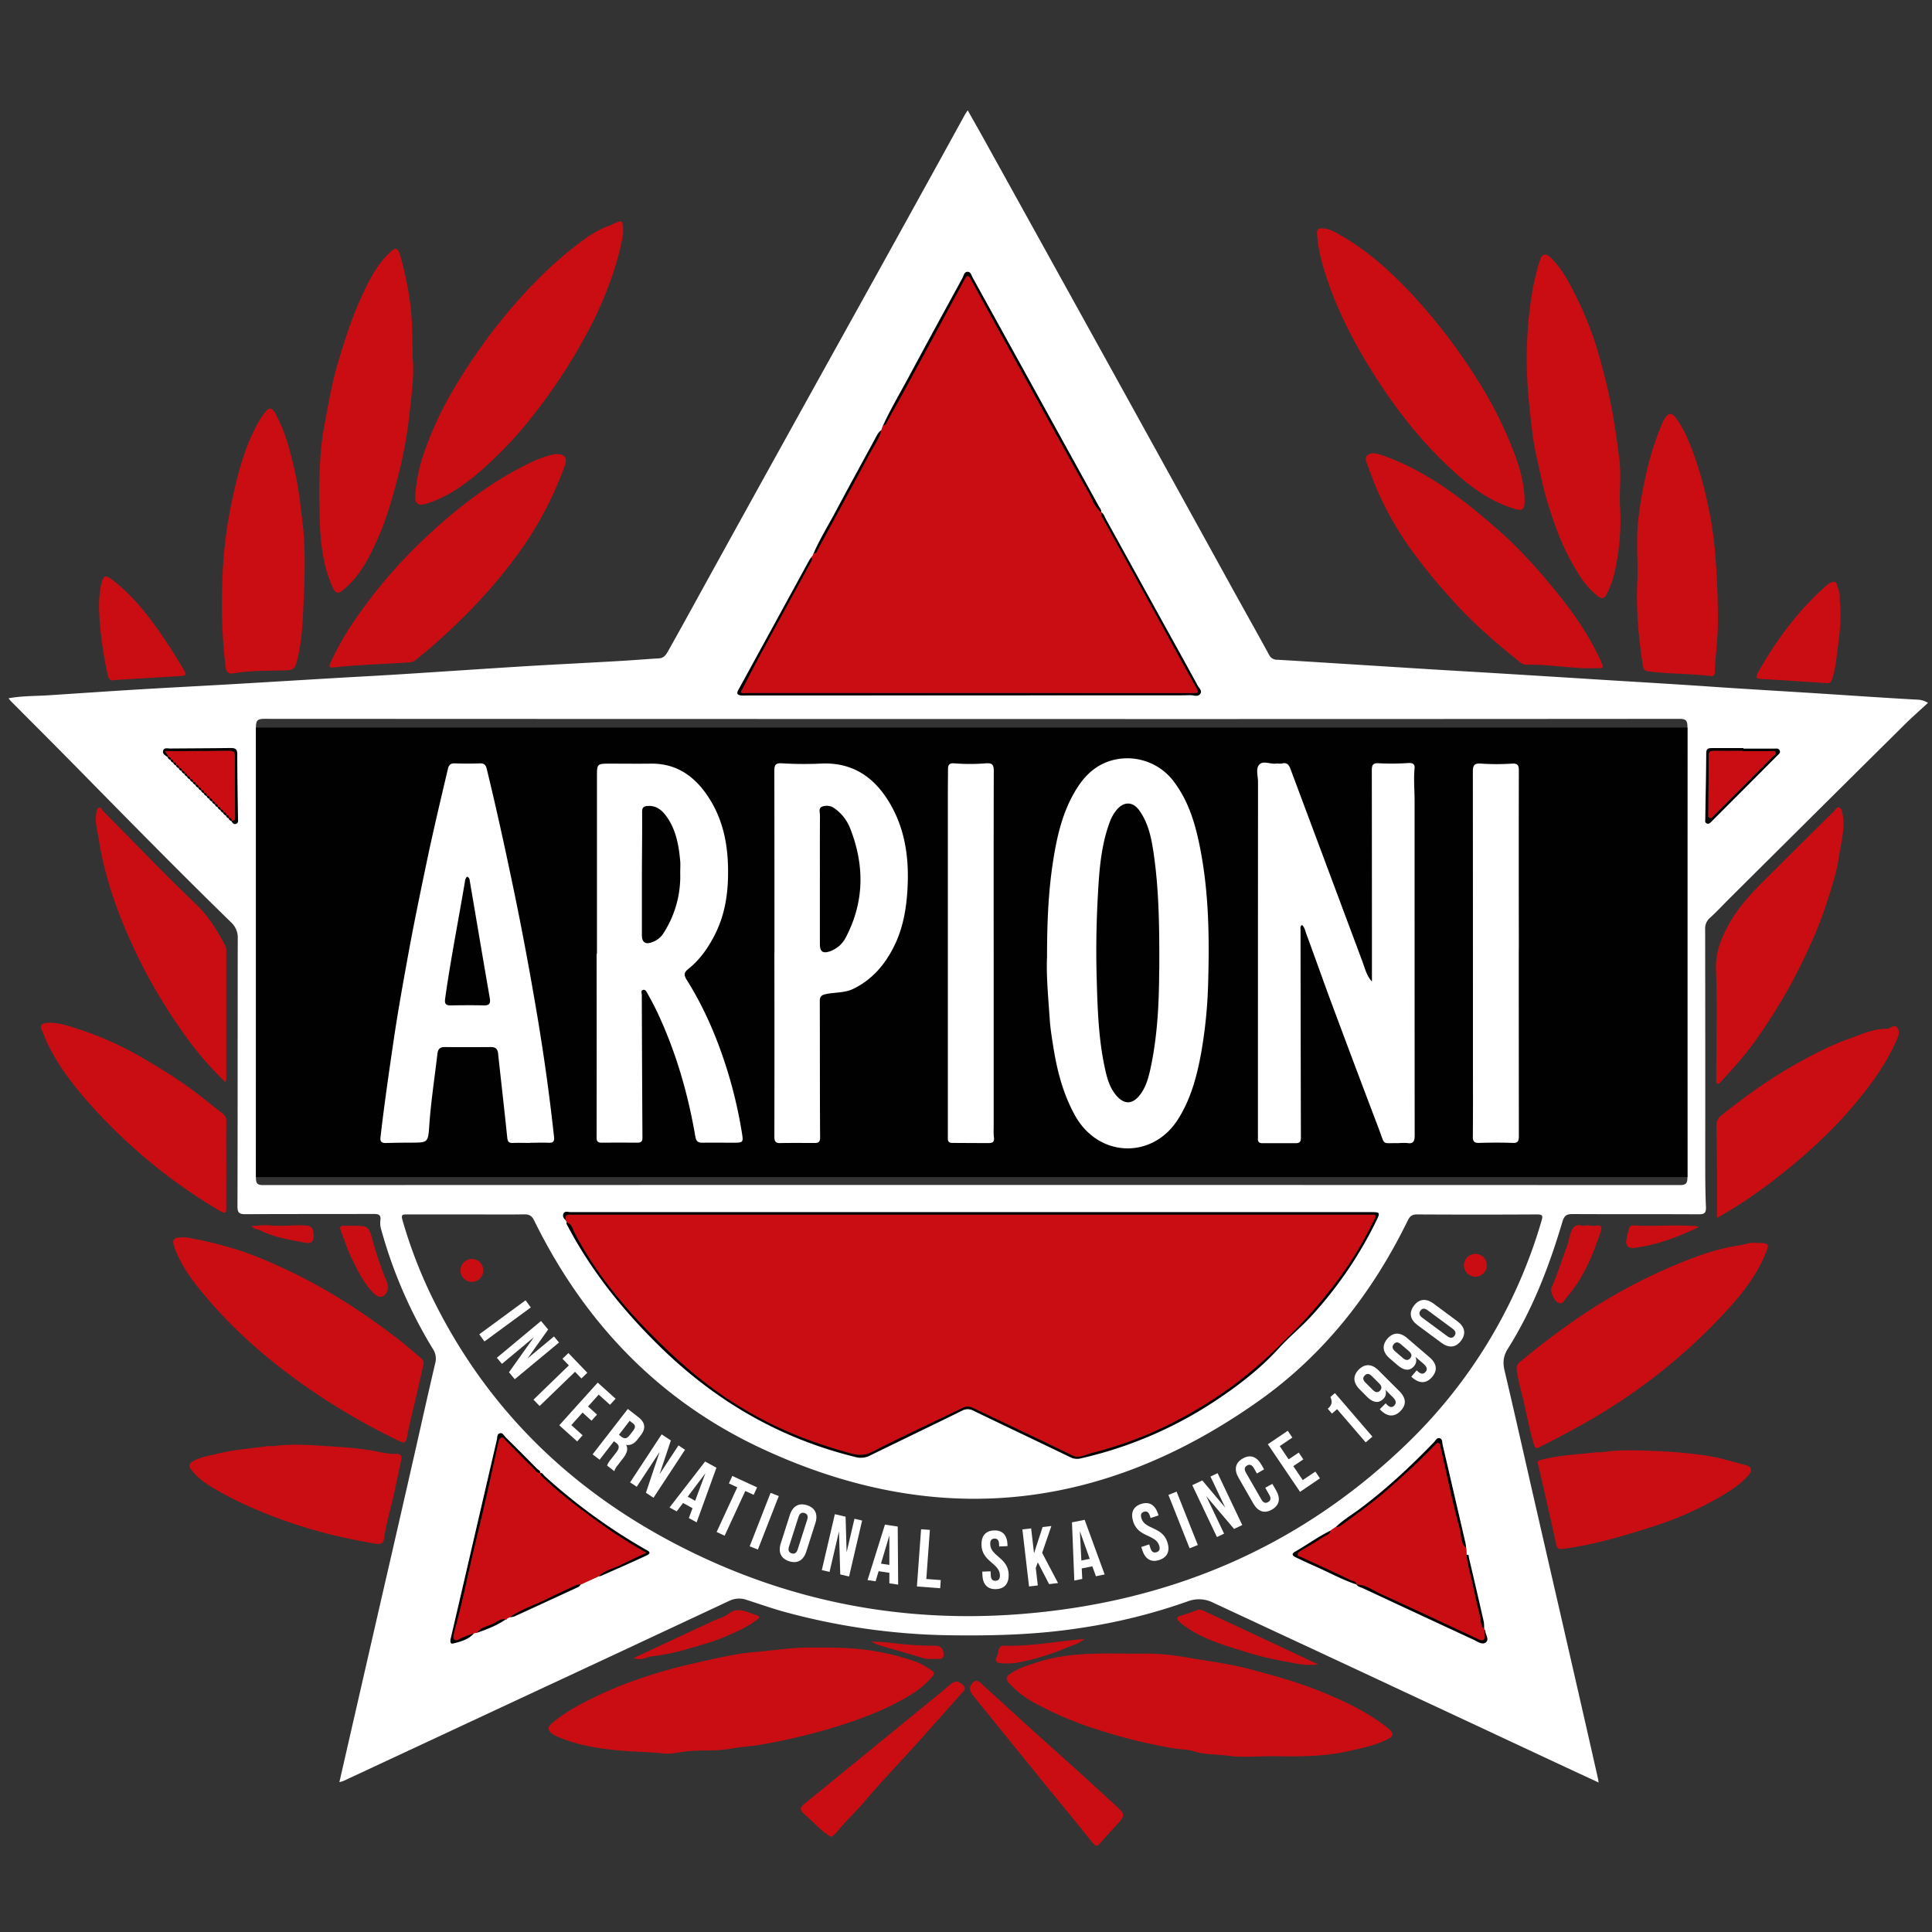 <svg xmlns="http://www.w3.org/2000/svg" id="Livello_1_copia" data-name="Livello 1 copia" viewBox="0 0 1080 1080"><rect x="0" y="0" width="1080" height="1080" fill="#333333" stroke="none"/><defs><style>.cls-1{fill:#020101;}.cls-2{fill:#fff;}.cls-3{fill:#ca0d12;}</style></defs><title>arpioni_onBlack</title><g id="BORDO_STELLA" data-name="BORDO STELLA"><path class="cls-1" d="M316.7,683.41c3.15.61,3.4,3.7,4.49,5.77,11.56,22,27,40.94,44.58,58.44,14.13,14.1,29.05,27.08,46,37.61a218.38,218.38,0,0,0,36.78,18.41c8.52,3.27,17.17,6.09,25.95,8.52,4.25,1.18,8.2,1.91,12.85-.48,16.61-8.53,33.58-16.35,50.38-24.51a6.65,6.65,0,0,1,6.23-.11c18.48,8.83,37,17.55,55.42,26.52,3.95,1.92,7.18-.41,10.38-1.22a217.52,217.52,0,0,0,38-13.31,243.6,243.6,0,0,0,39.64-23.17,249.23,249.23,0,0,0,23.63-19.69c3.36-3.1,6.51-6.49,9.77-9.59a247.62,247.62,0,0,0,21.3-23.73,204.15,204.15,0,0,0,26.17-41.39c1-2.13.58-2.46-1.4-2.4-.9,0-1.81,0-2.72,0l-443.92,0c-2.35,0-5-.5-3.77,3.39-1.14-1.11-2.22-2.45-1.48-4s2.55-.85,3.89-.85q223.48,0,447,0c5.78,0,5.86.1,3.37,5.18a222.62,222.62,0,0,1-36.65,53.48c-5.57,6-12,11.24-17.5,17.3-11,12.06-23.77,21.77-37.3,30.63a227.06,227.06,0,0,1-73.52,31.09,8.31,8.31,0,0,1-5.93-.61c-18-8.71-36.12-17.26-54.14-26a6.56,6.56,0,0,0-6.44,0c-17,8.38-34.14,16.61-51.2,24.93a11.11,11.11,0,0,1-8.11,1c-42.26-10.3-78.34-31.26-109.39-61.63-20.88-20.42-38.88-42.8-52.35-68.75C316.61,684,316.7,683.67,316.7,683.41Z"></path><path class="cls-1" d="M453.52,311.5c.85,1.19.14,2.06-.44,3.14Q439,340.34,425,366.12c-3.7,6.84-7.24,13.77-10.91,20.78.91,1,2.27.47,3.45.47q124.73,0,249.45.07c2.78,0,3.1-.41,1.71-2.9-8.16-14.59-16.15-29.26-24.22-43.91q-14.05-25.52-28.16-51a4.75,4.75,0,0,1-.8-3.27c1.64.78,2,2.52,2.74,3.89q17.44,31.45,34.77,63c5.53,10,11.09,20,16.56,30.09.75,1.38,2.55,2.78,1.45,4.49s-3.23,1.07-5,.82c-.09-.38-.19-.34-.28,0-1.68,0-3.36.09-5,.09l-244,.08a18.21,18.21,0,0,1-2.71-.05c-1.81-.27-2.41-1-1.38-2.91q19.93-36.35,39.77-72.75A15.91,15.91,0,0,1,453.52,311.5Z"></path><path class="cls-1" d="M615.6,286.43c-3.84-2.88-5.11-7.49-7.31-11.4-12.54-22.27-24.81-44.69-37.16-67.07-9.44-17.1-18.94-34.18-28.22-51.37-1.93-3.57-2.48-2.57-4,.21Q522.08,188.2,505,219.46c-2.87,5.28-5.85,10.52-8.79,15.77-.6,1.07-.8,2.54-2.47,2.58,4.45-9.73,9.91-18.91,15-28.32,9.71-18.08,19.56-36.09,29.39-54.11.71-1.3,1-3.32,2.77-3.41s2.21,1.94,2.92,3.22Q579,219,614.26,283C614.85,284,615.9,285,615.6,286.43Z"></path><path class="cls-1" d="M302,823.52c-2.38-.08-3.34-2.2-4.73-3.53-5-4.76-9.67-9.77-14.56-14.6-.67-.67-1.18-2.08-2.32-1.74s-1.54,1.54-1.8,2.74c-3.18,14.37-6.24,28.76-9.66,43.07-3.22,13.45-6.49,26.88-9.38,40.41-1.65,7.72-3.83,15.32-5.68,23-.29,1.2-.89,2.79.17,3.68s2.27-.17,3.45-.73c2.42-1.14,5-1.94,7.52-2.87-3,3.56-7.44,4.72-11.63,5.77-2.31.58-1.7-1.91-1.36-3.36q4.58-19.78,9.2-39.56,8.23-35.44,16.44-70.88c.31-1.34.12-3.17,1.62-3.69s2.35,1.26,3.3,2.2q8.81,8.72,17.51,17.55C300.85,821.71,302.22,822.07,302,823.52Z"></path><path class="cls-1" d="M974.62,418.46q8.53,0,17.06,0c1.14,0,2.47-.31,3.15.94s-.47,2.15-1.24,2.93q-18.32,18.41-36.69,36.77c-.73.73-1.46,1.67-2.63,1.27-1.5-.52-1-1.92-1-3,.18-12.14.45-24.27.53-36.41,0-2.34,1-2.82,3-2.79,5.94.07,11.89,0,17.83,0Zm-.49,1.44v-.12c-5.43,0-10.85,0-16.28,0-1.69,0-2.64.32-2.65,2.31,0,11-.17,22-.24,32.94,0,.85-.25,1.93.94,2.26.92.26,1.37-.58,1.88-1.09q16.81-16.77,33.55-33.6c.53-.54,1.79-1,1.16-2.14-.54-.95-1.64-.51-2.48-.51C984.73,419.88,979.43,419.9,974.13,419.9Z"></path><path class="cls-1" d="M819.61,865.34c-3.4-2.74-2.63-7-3.59-10.54-2.74-10.13-5.1-20.37-7.34-30.62-1.12-5.13-2.34-10.24-3.44-15.37-.65-3-1.46-2.74-3.19-.94-7.91,8.26-16.37,15.93-24.89,23.54s-17.92,14.35-27.21,21.11a4.32,4.32,0,0,1-3.23,1c4.06-3.95,8.94-6.81,13.45-10.17,14.93-11.13,28.45-23.81,41.37-37.18.94-1,1.66-2.74,3.29-2.27s1.32,2.33,1.63,3.66q6.43,27.52,12.79,55.05C819.44,863.55,819.49,864.45,819.61,865.34Z"></path><path class="cls-1" d="M334.65,881.13c3.33-3.39,8-4.16,12-6.19,4.63-2.34,9.37-4.46,14.55-6.91a283.48,283.48,0,0,1-28-18c-10.65-7.75-21.14-15.69-30.61-24.9a2,2,0,0,1-.71-1.67c1.31-.3,1.73.9,2.42,1.53a321.84,321.84,0,0,0,56.25,41c1.39.8,4.24,1.87.82,3.5-8.47,4-17.08,7.71-25.65,11.51A3.75,3.75,0,0,1,334.65,881.13Z"></path><path class="cls-1" d="M93.69,423.24c-1.35-.94-3.17-1.83-2.42-3.81.62-1.64,2.46-1,3.82-1,11.23-.1,22.46-.12,33.69-.26,2.41,0,3.85.33,3.85,3.31,0,12,.27,24,.42,36,0,1.12.39,2.51-1,3.07s-2.11-.44-2.69-1.52l.2-.23c2.26,0,1.82-1.74,1.81-3.07,0-11-.22-22-.13-32.94,0-2.83-1.21-3.1-3.48-3.07-9.69.12-19.38.12-29.07.16H92.3c.63,1.52,1.83,2.06,1.58,3.21Z"></path><path class="cls-1" d="M758.23,885.71c5.25,0,9.29,3.33,13.74,5.34,18.33,8.26,36.5,16.89,54.74,25.36,2.27,1.05,3.42.41,3.08-2.27a28.13,28.13,0,0,1-.07-3.08c.21.15.59.3.59.44,0,2.25,2.44,4.91.35,6.57s-4.59-.36-6.74-1.35q-31.1-14.42-62.15-28.93C760.54,887.22,759,887.05,758.23,885.71Z"></path><path class="cls-1" d="M492.73,240.52c-1.15,4.64-4,8.45-6.21,12.57-9.76,18.2-19.66,36.32-29.47,54.48-.49.92-.67,2-2.11,1.66,3.52-8.13,8.23-15.64,12.37-23.44,7.3-13.74,14.82-27.37,22.23-41.05C490.4,243.16,491.13,241.52,492.73,240.52Z"></path><path class="cls-1" d="M743.94,855.5c-.37,2.33-2.63,2.68-4.13,3.67-4.15,2.76-8.45,5.28-12.74,7.82-.82.49-1.66.88-1.63,1.92,0,1.21,1.19,1.11,2,1.47,9.27,4.28,18.55,8.54,27.76,12.95,1.12.54,3,.44,3.12,2.43-8.29-2.8-15.94-7.07-23.92-10.56-3.42-1.49-6.78-3.12-10.16-4.71-1.58-.75-2.49-1.83-.47-3C730.52,863.59,736.87,858.94,743.94,855.5Z"></path><path class="cls-1" d="M829.63,910.53c-2.38-1.63-1.62-4.46-2.22-6.65-2.13-7.73-3.55-15.65-5.45-23.44a80.14,80.14,0,0,1-2.18-11.25c1.59-.53,1.2.88,1.35,1.51q4.23,18,8.34,36A20.56,20.56,0,0,1,829.63,910.53Z"></path><path class="cls-1" d="M284.77,904c6.33-4.29,13.58-6.7,20.38-10,5.34-2.61,10.75-5.07,16.11-7.63a6.34,6.34,0,0,1,3.34-.68c-.4.47-.71,1.13-1.22,1.37q-18,8.35-36,16.58A9.44,9.44,0,0,1,284.77,904Z"></path><path class="cls-1" d="M266.73,912.7c2-3.17,5.67-3.51,8.62-4.94,2.32-1.13,4.56-3.4,7.65-2.36.07,0,.25-.08.29-.17s0-.25,0-.37C278.21,908.47,272.53,910.73,266.73,912.7Z"></path><path class="cls-1" d="M116.94,446.55a2.28,2.28,0,0,1-1.52-1.53l.19-.21c1.13-.1,1.67.4,1.56,1.55Z"></path><path class="cls-1" d="M115.42,445a2.4,2.4,0,0,1-1.57-1.53l.2-.23c1.14-.11,1.66.41,1.55,1.55Z"></path><path class="cls-1" d="M113.85,443.48a2.47,2.47,0,0,1-1.53-1.58l.19-.21c1.15-.11,1.65.43,1.55,1.56Z"></path><path class="cls-1" d="M112.32,441.9a2.32,2.32,0,0,1-1.54-1.56l.18-.2c1.14-.11,1.68.39,1.55,1.55Z"></path><path class="cls-1" d="M110.78,440.34a2.12,2.12,0,0,1-1.55-1.55l.18-.2c1.13-.09,1.69.38,1.55,1.55Z"></path><path class="cls-1" d="M118.5,448.1a2.32,2.32,0,0,1-1.56-1.55l.23-.19c1.22-.18,1.61.46,1.55,1.55Z"></path><path class="cls-1" d="M109.23,438.79a2.35,2.35,0,0,1-1.57-1.53l.19-.21c1.13-.09,1.69.38,1.55,1.55Z"></path><path class="cls-1" d="M99.9,429.45a2.15,2.15,0,0,1-1.54-1.52l.17-.19c1.12-.08,1.66.4,1.55,1.55Z"></path><path class="cls-1" d="M101.45,431a2.11,2.11,0,0,1-1.55-1.55l.19-.17c1.16-.13,1.68.39,1.55,1.55Z"></path><path class="cls-1" d="M98.36,427.92a2.17,2.17,0,0,1-1.56-1.55l.18-.2c1.13-.09,1.66.41,1.55,1.55Z"></path><path class="cls-1" d="M103,432.56a2.2,2.2,0,0,1-1.55-1.56l.19-.17q1.71-.16,1.55,1.55Z"></path><path class="cls-1" d="M129.38,459a2.32,2.32,0,0,1-1.57-1.53l.22-.26c1.14-.1,1.64.43,1.55,1.56Z"></path><path class="cls-1" d="M96.8,426.38a2.24,2.24,0,0,1-1.56-1.55l.18-.21c1.12-.09,1.65.42,1.55,1.55Z"></path><path class="cls-1" d="M95.25,424.83a2.21,2.21,0,0,1-1.56-1.59l.19-.17c1.14-.1,1.68.4,1.55,1.55Z"></path><path class="cls-1" d="M127.8,457.48a2.27,2.27,0,0,1-1.52-1.59l.2-.22c1.14-.11,1.63.44,1.55,1.55Z"></path><path class="cls-1" d="M126.28,455.89a2.38,2.38,0,0,1-1.58-1.52l.22-.25c1.16-.13,1.61.46,1.55,1.55Z"></path><path class="cls-1" d="M124.7,454.37a2.45,2.45,0,0,1-1.53-1.57l.2-.23c1.14-.11,1.62.45,1.56,1.55Z"></path><path class="cls-1" d="M104.52,434.13a2.35,2.35,0,0,1-1.52-1.58l.19-.17c1.12-.09,1.69.38,1.55,1.55Z"></path><path class="cls-1" d="M123.17,452.8a2.27,2.27,0,0,1-1.53-1.57l.18-.2c1.16-.13,1.61.46,1.55,1.55Z"></path><path class="cls-1" d="M106.09,435.68a2.42,2.42,0,0,1-1.57-1.54l.23-.2c1.15-.12,1.64.43,1.55,1.55Z"></path><path class="cls-1" d="M107.66,437.26a2.4,2.4,0,0,1-1.57-1.58l.21-.19c1.07,0,1.74.33,1.55,1.55Z"></path><path class="cls-1" d="M121.63,451.22a2.23,2.23,0,0,1-1.55-1.55l.19-.21c1.18-.14,1.61.46,1.55,1.56Z"></path><path class="cls-1" d="M120.08,449.67a2.49,2.49,0,0,1-1.58-1.58l.22-.19c1.14-.1,1.67.4,1.55,1.56Z"></path></g><g id="BIANCO"><path class="cls-2" d="M893.65,996.44c-10.45-4.86-20.28-9.39-30.08-14q-41.74-19.5-83.48-39Q729.23,919.69,678.36,896a17.63,17.63,0,0,0-14.42-.83,318.91,318.91,0,0,1-59.26,14.77c-25.24,4-50.62,4.57-76.1,4.15a370.59,370.59,0,0,1-87.53-12.36c-8-2.07-15.77-4.84-23.62-7.37a12.63,12.63,0,0,0-9.73.51q-53.11,24.88-106.28,49.65L192,995.56a19.17,19.17,0,0,1-2.28.67l7.24-31.66q5.27-23,10.54-46.05,6.23-27.17,12.49-54.33,5.84-25.47,11.65-51c3.89-17.12,7.67-34.27,11.71-51.35a9.75,9.75,0,0,0-1.46-7.93,261.3,261.3,0,0,1-28.69-66.22,12.58,12.58,0,0,1-.59-5.36c.56-3.34-1.07-3.74-3.91-3.73-23.8.1-47.61,0-71.41.14-3.39,0-4.55-.62-4.54-4.35.14-49.93.07-99.87.15-149.8a11.42,11.42,0,0,0-3.65-8.92c-29.32-28.59-58-57.83-86.69-87-12.14-12.34-24.4-24.56-36.6-36.85a18.43,18.43,0,0,1-1.16-1.49c7.65-1.38,15.11-1.18,22.5-1.67,17.11-1.12,34.22-2.3,51.33-3.33s34-1.87,51-2.86c19.45-1.13,38.89-2.33,58.34-3.47,11.86-.7,23.72-1.3,35.57-2.05,22.78-1.44,45.55-3,68.33-4.42,18.55-1.13,37.11-2,55.67-3.1,6.94-.4,13.87-1,20.82-1.4,3-.16,4.17-2.39,5.33-4.45C380.2,352,386.6,340.33,393,328.69q20-36.26,40.08-72.52,23.82-43,47.7-86,19.43-35,38.8-70.12,9.83-17.78,19.6-35.59c.43-.77.95-1.49,1.78-2.8,3,5.37,5.87,10.34,8.64,15.35q34.81,62.84,69.59,125.69Q654.16,265.93,689,329.17c6.8,12.32,13.72,24.57,20.45,36.92a4.89,4.89,0,0,0,4.63,2.72c8.75.49,17.51,1.05,26.26,1.6q28.38,1.78,56.76,3.57c13.26.82,26.53,1.56,39.79,2.38q29,1.77,57.93,3.6c20.6,1.28,41.2,2.47,61.79,3.89,19.43,1.34,38.88,2.45,58.32,3.68,19.17,1.21,38.33,2.59,57.51,3.61a11.86,11.86,0,0,1,5.31,1.76c-4.31,4-8.74,7.86-12.91,12q-48.9,48.44-97.71,97c-3.75,3.73-7.34,7.63-11.25,11.18a7.79,7.79,0,0,0-2.69,6.41q.1,64.23.05,128.46c0,8.9,0,17.82.39,26.71.17,3.66-1.09,4.16-4.32,4.14-23.41-.13-46.83,0-70.24-.13-3.32,0-4.62.77-5.7,4.38-7.37,24.81-16.6,48.91-30.48,70.92-2.6,4.12-2.88,7.74-1.81,12.26,5.68,24.12,11.1,48.29,16.63,72.45q6.91,30.2,13.86,60.38,6.14,26.8,12.27,53.6,4.7,20.58,9.35,41.16C893.35,994.41,893.42,995,893.65,996.44ZM120.08,449.67a2.23,2.23,0,0,0,1.55,1.55,2.27,2.27,0,0,0,1.53,1.57,2.45,2.45,0,0,0,1.53,1.57,2.38,2.38,0,0,0,1.58,1.52,2.27,2.27,0,0,0,1.52,1.59,2.32,2.32,0,0,0,1.57,1.53c.58,1.08,1.35,2.07,2.69,1.52s1-1.94,1-3.07c-.15-12-.39-24-.42-36,0-3-1.44-3.34-3.85-3.31-11.23.14-22.46.17-33.69.26-1.36,0-3.2-.62-3.82,1-.75,2,1.07,2.87,2.42,3.81a2.21,2.21,0,0,0,1.56,1.59,2.24,2.24,0,0,0,1.56,1.55,2.17,2.17,0,0,0,1.56,1.55,2.15,2.15,0,0,0,1.54,1.52,2.11,2.11,0,0,0,1.55,1.55,2.2,2.2,0,0,0,1.55,1.56,2.35,2.35,0,0,0,1.52,1.58,2.42,2.42,0,0,0,1.57,1.54,2.4,2.4,0,0,0,1.57,1.58,2.35,2.35,0,0,0,1.57,1.53,2.12,2.12,0,0,0,1.55,1.55,2.32,2.32,0,0,0,1.54,1.56,2.47,2.47,0,0,0,1.53,1.58,2.4,2.4,0,0,0,1.57,1.53,2.28,2.28,0,0,0,1.52,1.53,2.32,2.32,0,0,0,1.56,1.55A2.49,2.49,0,0,0,120.08,449.67ZM758.29,885.76l-.06-.05c.8,1.34,2.31,1.5,3.54,2.08q31.05,14.51,62.15,28.93c2.15,1,4.71,3,6.74,1.35s-.35-4.32-.35-6.57c0-.15-.38-.3-.59-.44a.38.38,0,0,0-.08-.54,20.56,20.56,0,0,0-.16-3.81q-4.09-18-8.34-36c-.15-.63.24-2-1.35-1.51l-.17-3.85c-.12-.89-.17-1.79-.37-2.66q-6.37-27.53-12.79-55.05c-.31-1.32,0-3.19-1.63-3.66s-2.35,1.3-3.29,2.27c-12.92,13.36-26.44,26-41.37,37.18-4.5,3.36-9.39,6.22-13.45,10.17l-2.78,1.92c-7.07,3.43-13.41,8.09-20.2,12-2,1.16-1.11,2.25.47,3,3.38,1.6,6.74,3.22,10.16,4.71C742.35,878.69,750,883,758.29,885.76ZM302,823.46l.07.07c.18-1.46-1.18-1.82-1.91-2.56q-8.69-8.84-17.51-17.55c-.95-.94-1.65-2.77-3.3-2.2s-1.31,2.35-1.62,3.69q-8.23,35.44-16.44,70.88-4.59,19.78-9.2,39.56c-.34,1.45-.95,3.94,1.36,3.36,4.18-1.05,8.58-2.21,11.62-5.77l1.69-.23c5.81-2,11.49-4.23,16.53-7.82l1.52-.84a9.44,9.44,0,0,0,2.63-.38q18-8.23,36-16.58c.51-.24.82-.9,1.22-1.37l10-4.58a3.75,3.75,0,0,0,1.15-.11c8.57-3.8,17.18-7.5,25.65-11.51,3.43-1.63.58-2.69-.82-3.5a321.84,321.84,0,0,1-56.25-41C303.69,824.36,303.27,823.16,302,823.46ZM454.24,310.75l-.72.76a15.91,15.91,0,0,0-1.11,1.56q-19.88,36.38-39.77,72.75c-1,1.88-.43,2.63,1.38,2.91a18.21,18.21,0,0,0,2.71.05l244-.08c1.68,0,3.36-.06,5-.09l.14.16.14-.16c1.77.24,3.84,1,5-.82s-.7-3.11-1.45-4.49c-5.47-10.06-11-20.06-16.56-30.09q-17.37-31.49-34.77-63c-.76-1.37-1.1-3.11-2.74-3.89l.06.07c.29-1.44-.75-2.39-1.34-3.47q-35.22-63.9-70.5-127.77c-.71-1.28-1-3.32-2.92-3.22s-2.06,2.12-2.77,3.41c-9.83,18-19.68,36-29.39,54.11-5,9.4-10.51,18.59-15,28.31l-1,2.72c-1.6,1-2.34,2.64-3.19,4.21-7.41,13.68-14.93,27.31-22.23,41.05-4.14,7.8-8.84,15.31-12.37,23.44l-.56,1.39ZM316.7,683.41c0,.26-.09.56,0,.76,13.48,25.94,31.48,48.33,52.35,68.75,31.05,30.37,67.13,51.33,109.39,61.63a11.11,11.11,0,0,0,8.11-1c17.06-8.33,34.17-16.55,51.2-24.93a6.56,6.56,0,0,1,6.44,0c18,8.72,36.12,17.27,54.14,26a8.31,8.31,0,0,0,5.93.61,227.06,227.06,0,0,0,73.52-31.09c13.53-8.86,26.35-18.57,37.3-30.63,5.51-6.06,11.93-11.29,17.5-17.3a222.62,222.62,0,0,0,36.65-53.48c2.49-5.08,2.42-5.18-3.37-5.18q-223.48,0-447,0c-1.34,0-3.13-.74-3.89.85s.33,2.9,1.48,4ZM543.29,401.93q-197.73,0-395.46-.1c-4,0-4.76,1-4.76,4.88q.19,125.74,0,251.48c0,3.34.65,4.29,4.16,4.28q395.85-.14,791.7,0c3.64,0,4.36-1,4.36-4.47q-.15-125.74,0-251.48c0-3.65-.71-4.69-4.56-4.68Q741,402,543.29,401.93ZM260.85,678.86c-11.12,0-22.25,0-33.37,0-2.42,0-3.39.11-2.51,3.15a266.53,266.53,0,0,0,16,42c31.66,65.42,81.55,112.52,146.45,144,58.19,28.24,119.88,39.41,184.27,34.17,81.34-6.61,152.92-36.4,212.44-92.93a282.79,282.79,0,0,0,77.62-126.9c.79-2.68.6-3.5-2.49-3.48q-33.56.19-67.13,0c-2.79,0-4,1-5.18,3.39-19.65,40.2-46.52,74.78-83.08,100.71-87.41,62-180.62,72.2-278.16,26.72-57.46-26.79-99.16-70.54-127.08-127.39-1.25-2.55-2.66-3.52-5.56-3.47C282.32,679,271.58,678.86,260.85,678.86ZM974.62,418.46v-.27c-5.94,0-11.89,0-17.83,0-2,0-3,.45-3,2.79-.08,12.14-.36,24.27-.53,36.41,0,1.09-.49,2.49,1,3,1.17.4,1.9-.54,2.63-1.27q18.36-18.38,36.69-36.77c.77-.78,2-1.56,1.24-2.93s-2-.93-3.15-.94Q983.16,418.45,974.62,418.46Z"></path><rect class="cls-1" x="143.07" y="406.71" width="800.23" height="251.29"></rect><path class="cls-2" d="M766.92,548.67q0-3,0-6,0-56.06-.07-112.12c0-3.29.87-4.11,4.26-3.86a141.3,141.3,0,0,0,16.26-.16c2.28-.09,3.62.53,3.39,2.93-.59,6,0,12.09,0,18.13q0,93.5.05,187c0,3.28-.64,5-4.3,4.35a32.49,32.49,0,0,0-4.64.08c-9.68-.16-7.49,1.59-11-7.72q-13.34-35.07-26.42-70.23c-4.82-12.94-9.39-26-14.17-38.91-.63-1.71-.92-3.7-2.42-5.09-1.19.75-.86,1.72-.85,2.53q.06,58.19.2,116.38c0,2.26-.76,3.07-2.83,3.07H705.72c-1.74,0-2.67-.74-2.53-2.58.05-.64,0-1.29,0-1.94q0-98.74.05-197.47c0-3.29-1.42-7.42.74-9.69s6.09-.13,9.25-.51c1.15-.14,2.38.18,3.48-.09,2.67-.65,3.82.8,4.62,2.94q20.12,53.84,40.23,107.68C763,541.22,763.84,545.3,766.92,548.67Z"></path><path class="cls-2" d="M585.3,535.09c0-20.34.81-38,3.67-55.52,1.94-11.89,4.67-23.6,10.37-34.32,4.83-9.07,11-16.75,21.54-20a32.47,32.47,0,0,1,34.5,10.64c9.39,11.87,13.2,25.89,15.89,40.3,4.41,23.62,4.79,47.52,4.14,71.45a266.1,266.1,0,0,1-4,41.21c-2.4,13-5.75,25.61-13,37-14.06,22.09-44.32,21.65-57.63-2.57-6.44-11.72-9.76-24.38-11.87-37.44-.87-5.35-1.73-10.73-2.11-16.14C585.94,557.28,584.81,544.91,585.3,535.09Zm62.74,7c.15-27.62-.44-46.07-3.05-64.39-1.24-8.68-2.86-17.38-8.17-24.74-3.51-4.87-8.43-5-12.37-.51a23,23,0,0,0-4.2,7.37c-4.14,11.27-5.44,23.08-6.2,34.92-1.1,17.27-1.5,34.55-1,51.87.46,16.4.93,32.78,4.25,48.9,1.17,5.66,2.44,11.42,6.13,16.15,4.81,6.17,9.86,6,14.36-.35,3.27-4.64,4.53-10.12,5.66-15.52C647.78,575,647.89,554,648,542.06Z"></path><path class="cls-2" d="M333.7,533.24q0-49.46,0-98.92c0-7.44,0-7.44,7.52-7.44s15,.1,22.5,0c15.42-.23,25.79,8.06,33.32,20.34,8.13,13.26,10.3,28,9.92,43.46-.28,11.18-2.27,21.78-7.31,31.74-3.64,7.19-8.16,13.77-14.49,18.92-2.26,1.83-3.44,3-1.28,6.4,10,15.88,17.24,33.07,22.81,51a256.17,256.17,0,0,1,8.06,34.64c.83,5.11.65,5.4-4.32,5.41-5.82,0-11.64-.1-17.46,0-2.64.07-3.78-.59-4.28-3.5-4.1-24-10.84-47.24-21.21-69.34-1.7-3.62-3.62-7.13-5.55-10.63-.52-.94-1.18-2.37-2.53-1.92s-.63,1.82-.63,2.77q.13,39.92.36,79.84c0,2.06-.79,2.76-2.73,2.75q-10.09-.05-20.18,0c-2,0-2.71-.76-2.71-2.78q.07-51.4,0-102.81Zm46.54-45.39c0-2.19.17-4.4,0-6.57-.78-8.54-2.24-16.94-7.19-24.2-2.6-3.82-5.81-6.91-11.05-6.54-2.23.16-3.07.9-3.05,3.33.08,11.61-.09,23.23-.13,34.84q0,17,0,34c0,4,1.87,5.42,5.65,4a12.13,12.13,0,0,0,6.3-4.86A58.65,58.65,0,0,0,380.24,487.85Z"></path><path class="cls-2" d="M296.47,638.91c-3.23,0-6.47-.12-9.69,0-2.34.12-3-.72-3.24-3.07-1.6-15.66-3.43-31.3-5.11-47-.28-2.6-1.57-3.55-4.08-3.53-8.53.06-17.07.11-25.6,0-2.77,0-3.91,1-4.23,3.76-1.56,13.45-3.65,26.83-4.57,40.35-.64,9.33-.79,9.3-10.25,9.33-4.65,0-9.3.07-14,.2-2.32.06-3.29-.75-3-3.21,2.1-18.33,4.76-36.58,7.45-54.83,2.26-15.32,5-30.54,7.77-45.77,3.22-17.79,6.89-35.49,10.59-53.18,3.65-17.44,7.78-34.75,11.86-52.09.55-2.32,1.54-3.22,3.95-3.14,4.65.16,9.31.16,14,0,2.29-.08,3.25.9,3.75,3,5.26,21.56,10,43.23,14.53,64.95,5.05,24,9.5,48.05,13.58,72.2q5.78,34.15,9.53,68.61c.3,2.7-.62,3.45-3.15,3.33-3.35-.15-6.72,0-10.08,0Zm-35.4-148.85a4.18,4.18,0,0,0-1.14,2.55c-3.66,21.84-8,43.57-11.08,65.51-.45,3.14.41,3.95,3.29,3.9,6.07-.1,12.14-.15,18.2,0,3.19.08,4-1,3.44-4.14-3.78-21.7-7.41-43.44-11.12-65.15C262.51,491.79,262.52,490.61,261.07,490.06Z"></path><path class="cls-2" d="M432.92,532.68c0-33.88,0-67.76-.06-101.64,0-3.52.65-4.6,4.55-4.32a206.68,206.68,0,0,0,22.1.1c18.55-.67,30.74,9,39.09,24.32,7.76,14.26,9.59,29.9,8.69,45.84-.64,11.23-2.54,22.26-7.76,32.51-5.13,10.07-12.09,18.15-22.41,23.22-4.95,2.43-10.31,1.91-15.44,3-2.56.53-3.42,1.43-3.41,4,.1,25.34,0,50.69.18,76,0,2.46-.67,3.25-3,3.23-6.46,0-12.93-.09-19.38.05-3,.07-3.2-1.54-3.19-3.93q.08-51.21,0-102.42Zm25.4-41.56q0,18.23,0,36.46c0,4.39,1.54,5.61,5.7,4.18a16,16,0,0,0,9-8.13c10.24-19.82,10.26-40.12,2.22-60.6a24.64,24.64,0,0,0-8.74-11.15,7.29,7.29,0,0,0-7-.94c-2.09.81-1.12,3.2-1.13,4.9C458.29,467.59,458.32,479.36,458.33,491.12Z"></path><path class="cls-2" d="M555.47,533.16q0,48.88,0,97.77a32.74,32.74,0,0,0,.15,5c.37,2.39-.9,3.06-2.84,3.06-6.84,0-13.68-.05-20.51-.09-1.55,0-2.43-.71-2.41-2.34,0-.91,0-1.81,0-2.72q0-94.86,0-189.71c0-4.64.07-9.27.08-13.91,0-2.37.4-3.72,3.53-3.5a112.13,112.13,0,0,0,17.44,0c3.84-.33,4.63.8,4.62,4.36C555.43,465.14,555.47,499.15,555.47,533.16Z"></path><path class="cls-2" d="M849,533q0,51,.06,102.05c0,2.75-.48,4-3.58,3.84-6.2-.23-12.42-.18-18.62,0-2.73.08-3.56-.82-3.53-3.54.12-13.19.06-26.39.06-39.58q0-82.07-.06-164.14c0-3.48.47-5.1,4.59-4.77a130.34,130.34,0,0,0,17.41,0c3.44-.19,3.73,1.35,3.72,4.13q-.11,49.09,0,98.17Q849,531.07,849,533Z"></path></g><g id="ROSSO"><path class="cls-3" d="M371.69,980.29c-9.32-1.07-18.76-1-28-2-10.79-1.13-21.64-3-31.78-7.39a17.05,17.05,0,0,1-3.09-1.6c-2.48-1.74-3-3.67-.41-5.86,6.65-5.74,14.28-9.94,22.07-13.81A216.18,216.18,0,0,1,355,939.3a280.43,280.43,0,0,1,28.78-8.53c9-2.11,18-4.14,27-5.82,4.51-.84,9.15-1.29,13.7-1.68,9.1-.8,18.2-2.28,27.31-2.28,10.67,0,21.39-.17,32,1.25a134.36,134.36,0,0,1,29,7c3.09,1.14,5.63,3,8.3,4.73,1.7,1.09,1,2.16-.11,3.44-5,5.9-11.35,9.9-18,13.5-11.49,6.22-23.68,10.62-36.16,14.52a346.66,346.66,0,0,1-40.49,9.68c-5.78,1.07-11.86,1.27-17.59,2.37-8.6,1.65-17.19.55-25.69,1.63C379.34,979.55,375.59,980.48,371.69,980.29Z"></path><path class="cls-3" d="M711.31,981.72c-8.4,0-16.92.86-25.16-.29-6-.84-12.24-.43-18.24-2.31-3.71-1.16-7.84-1.15-11.78-1.78a292.09,292.09,0,0,1-41.88-10.27,189.68,189.68,0,0,1-35.19-14.74,54.75,54.75,0,0,1-15.15-11.63c-1.8-2.05-1.47-3.33.37-4.7,4.62-3.42,10.07-5,15.43-6.72,19.65-6.48,40-4.66,60.11-4.9a124.61,124.61,0,0,1,22.7,2c12.33,2.13,24.76,3.62,36.93,6.9,12.37,3.34,24.7,6.66,36.6,11.39,14.16,5.63,28,11.87,40,21.59,3.41,2.77,3.15,4.26-.89,6.23-6.75,3.3-14,4.74-21.27,6.39C739.78,982.09,725.56,981.92,711.31,981.72Z"></path><path class="cls-3" d="M981,694.8c8.14,0,8.37.22,5.49,7-5.54,13-14.49,23.69-24.07,33.84a322.63,322.63,0,0,1-56.91,47.88c-14.34,9.47-29.37,17.58-44.66,25.29-2.11,1.07-2.74.82-3.43-1.49-2.39-8-3.93-16.24-5.81-24.38-1.3-5.61-3-11.13-3.7-16.88-.22-1.73-.12-3.14,1.16-4.19a424.17,424.17,0,0,1,36.74-27.64,305.36,305.36,0,0,1,59.51-30.64c8.7-3.28,17.66-6.12,27-7.4C975.42,695.74,978.46,694.35,981,694.8Z"></path><path class="cls-3" d="M104.05,691.72a210.1,210.1,0,0,1,25.06,5.83c11.9,3.42,23.09,8.38,34.17,13.73,21,10.14,40.44,22.83,58.9,37,4.46,3.42,8.66,7.18,13,10.79,1.13.95,1.92,2,1.54,3.66-1.27,5.5-2.49,11-3.76,16.51-1.84,8-3.92,15.93-5.44,24-.65,3.44-1.64,3.65-4.51,2.25A375.13,375.13,0,0,1,168,773c-18.08-13-34.83-27.37-49.48-44.1-8-9.15-15.84-18.49-20.43-30.06C95.7,692.78,96.35,691.37,104.05,691.72Z"></path><path class="cls-3" d="M852.26,279.89c0,5.16-1.17,5.93-6,4.44-15.9-4.9-28.21-15.29-39.74-26.56-16.05-15.7-29.41-33.6-41.15-52.73-9.46-15.42-17.59-31.48-23.39-48.6-2.82-8.32-5.2-16.84-5.72-25.78-.17-2.9,1.16-3.07,3-3,4.25.17,7.74,2.46,11.25,4.5,15.31,8.91,28.13,20.86,40.07,33.74a317.68,317.68,0,0,1,34.85,45.71,223.87,223.87,0,0,1,20.64,40.67C849.46,261.11,852.19,270.25,852.26,279.89Z"></path><path class="cls-3" d="M348.24,131.33A156.17,156.17,0,0,1,342,154.78a213.27,213.27,0,0,1-15.17,33.85,312.57,312.57,0,0,1-29.2,44.05,222,222,0,0,1-31.07,32.4c-8.48,7.07-17.53,13.17-28.2,16.49-4.49,1.4-6.41.15-6.21-4.48a87.52,87.52,0,0,1,5-24.21,187.14,187.14,0,0,1,16.66-35.7,320.36,320.36,0,0,1,30.75-43.42c11-12.93,22.75-25,36.1-35.46,6.3-4.93,12.78-9.77,20.56-12.34a9.54,9.54,0,0,0,1-.5C348.28,122.6,348.49,122.74,348.24,131.33Z"></path><path class="cls-3" d="M230.69,200.42c1,9.43-.77,21.77-2.16,34A243,243,0,0,1,221.79,269c-2.78,10.52-5.77,21-10.15,30.93-4.69,10.62-9.79,21.24-18.86,29.08-4.13,3.57-5.25,3.09-7.39-2-5.32-12.57-6.48-25.77-6.68-39.25-.07-5-.33-9.91-.26-14.91.18-11.62.68-23.29,2.81-34.62,2.34-12.45,4.4-25,8.18-37.22,3.47-11.24,6.93-22.44,11.75-33.14,4.25-9.42,8.64-18.88,16.26-26.27,3.73-3.61,4.94-3.46,6.33,1.47a187.44,187.44,0,0,1,5.37,25.42C230.5,178.19,230.46,187.78,230.69,200.42Z"></path><path class="cls-3" d="M905.44,280.65a132.76,132.76,0,0,1-2.77,38.86A50.85,50.85,0,0,1,898,332.39c-1.21,2.26-2.65,2.58-4.92.79-6-4.7-10-10.94-13.66-17.32-6.83-11.81-11.28-24.65-15.13-37.66-2-6.87-3.28-14-4.94-21-2.47-10.4-3.48-21-4.56-31.6a235,235,0,0,1-.33-46.41C855.6,167.6,857.31,156.1,861,145c1-3.15,3.16-3.55,5.8-1,6.21,6.06,10.26,13.59,14,21.28a186.54,186.54,0,0,1,12,29.83c2.63,9.12,5.16,18.32,7.06,27.7,2.35,11.61,4.12,23.29,5.45,35C906.14,265.32,905.44,273,905.44,280.65Z"></path><path class="cls-3" d="M885.94,373.55c-10.85-.38-21.61-2.21-32.49-1.95-2.48.06-4.1-1.67-5.71-3-13-10.43-25.43-21.37-36.53-33.88a327,327,0,0,1-23.64-29.21,177.59,177.59,0,0,1-22.84-44.9c-.68-2-2.27-4.5-.26-6.16s5.05-1,7.39-.23c25.39,8.68,46,24.75,65.84,42.21,12.07,10.63,22.69,22.52,32.74,34.95,9.89,12.24,18.79,25.17,25.12,39.72,1,2.26.34,2.41-1.47,2.41Z"></path><path class="cls-3" d="M310.59,253.85c5.47-.17,6.67,2.2,5,6.82A198.67,198.67,0,0,1,287,313.11c-13.38,17.84-28.82,33.6-45.51,48.25-2.88,2.53-5.88,4.92-8.84,7.34a7.08,7.08,0,0,1-4.21,1.6c-14,1-28.1,1.22-42.09,2.83-2.52.29-2.47-.77-1.58-2.72a158.81,158.81,0,0,1,15-25.86,281.43,281.43,0,0,1,35.62-41.69c17.82-17,37-32.32,59.19-43.3C300.11,256.82,305.91,254.51,310.59,253.85Z"></path><path class="cls-3" d="M168.37,286.4c2.78,18,2,36.07,1.16,54-.48,10.12-1.08,20.47-3.92,30.46-.78,2.75-2.15,3.61-4.45,3.78-2.7.21-5.42.18-8.14.24-7.23.14-14.46.19-21.63,1.39-2.75.46-4.78.63-5.3-3.58a296,296,0,0,1-1.81-46.39,251.1,251.1,0,0,1,4.1-39.95c3.28-16.6,7-33.17,15-48.38a57.2,57.2,0,0,1,4-6.51c3-4.19,4.68-4,7,.47a94.34,94.34,0,0,1,7.3,19A196.91,196.91,0,0,1,168.37,286.4Z"></path><path class="cls-3" d="M915.45,321.64c0-9.91-.7-19.89.22-29.72a208.29,208.29,0,0,1,3.76-23.35,160.84,160.84,0,0,1,9.67-31.66,25.18,25.18,0,0,1,1.55-3.05c1.87-3.06,3.87-3.27,6-.46,4.3,5.77,7.1,12.31,9.61,19A209.78,209.78,0,0,1,955,283.53a191.33,191.33,0,0,1,3.4,21.71,432.39,432.39,0,0,1,1.9,43.55c-.11,9-1.43,18-1.71,27-.05,1.72-.87,2.31-2.43,2.11-11.66-1.44-23.46-1.05-35.11-2.68-2.23-.31-2.49-1.91-2.75-3.61C915.76,355,914.37,338.4,915.45,321.64Z"></path><path class="cls-3" d="M959.42,605.63c0-2.69,0-5.6,0-8.5,0-18.35.51-36.72-.17-55-.36-9.66,2.79-17.49,7.29-25.62,6.38-11.54,15.68-20.36,24.79-29.44q17-16.94,34.08-33.78c.78-.77,1.36-2.57,3-1.73,1.2.63,1.33,2,1.57,3.33,1.55,8.34-.87,16.29-2.07,24.38-1.4,9.41-4.54,18.36-7.4,27.35a219,219,0,0,1-8.13,20.66,308.38,308.38,0,0,1-29.27,51.87c-6.28,9.15-13.68,17.47-21.22,25.63C961.4,605.24,961,606.12,959.42,605.63Z"></path><path class="cls-3" d="M126.5,651.28c0,7.89-.09,15.78,0,23.67.06,3.39-.7,3.63-3.59,1.94A299.08,299.08,0,0,1,80.83,647a302.89,302.89,0,0,1-30.52-29.76c-9.36-10.51-17.93-21.62-24-34.43-1.08-2.27-1.82-4.68-3-7s-.23-3.76,2.76-4c6.88-.47,13.16,2,19.41,4a185.52,185.52,0,0,1,35.43,16.29c8.64,5,17.07,10.33,25.17,16.12,6.11,4.37,11.85,9.27,17.84,13.82a5.67,5.67,0,0,1,2.62,5.11c-.16,8-.06,16-.06,24.06Z"></path><path class="cls-3" d="M126.08,605a180.77,180.77,0,0,1-22.72-26.32,298.08,298.08,0,0,1-30.1-52c-8.32-18.33-14.86-37.33-18-57.3-.73-4.64-2.22-9.3-1.51-14.14.21-1.42.11-3.15,1.55-3.71,1.28-.5,1.73,1.24,2.48,2,17.24,17.34,34.1,35.07,51.79,51.94,7.08,6.76,11.76,14.64,16.25,22.95a5.91,5.91,0,0,1,.67,3q0,35.7,0,71.4A18.38,18.38,0,0,1,126.08,605Z"></path><path class="cls-3" d="M959.82,680.81c0-8.39,0-16.09,0-23.79-.06-9-.11-18.08-.39-27.12a7.4,7.4,0,0,1,3.08-6.61c12.95-10.26,26.28-19.92,40.71-28.07,9.8-5.53,19.73-10.75,30.3-14.5,6.82-2.43,13.53-5.66,21.05-5.63a3,3,0,0,0,1.51-.24c1.47-.94,3.31-2,4.5-.46s1,4,.12,5.95c-6,14-14.82,26.15-24.61,37.7-13.57,16-29.15,29.85-45.74,42.61A259.74,259.74,0,0,1,959.82,680.81Z"></path><path class="cls-3" d="M152.86,808.41c10-1.42,20.07-.64,30.09,0,8,.48,16,1,24,2.3,4.76.75,9.55,2.22,14.48,2,2.43-.13,3.33,1,2.86,3.27-1.2,5.77-2.44,11.53-3.65,17.3-1.85,8.78-4.59,17.36-5.86,26.27-.43,3-1.58,4-5.12,3.37-10.6-1.88-21.16-4-31.5-6.87a277.92,277.92,0,0,1-33.3-11.5,211.38,211.38,0,0,1-24-11.75c-5.07-2.94-10-6.25-13.74-10.93-1.76-2.18-1.64-3.64,1-5.15,4-2.28,8.48-2.81,12.77-3.93,9.07-2.36,18.45-2.94,27.69-4.27A30.22,30.22,0,0,1,152.86,808.41Z"></path><path class="cls-3" d="M895,811.88c10.4-1.69,20.89-1.11,31.3-.72a255.4,255.4,0,0,1,28,2.62c7.37,1.1,14.33,3.39,21.45,5.21,3.31.85,4,2.92,1.69,5.6-4.75,5.51-10.91,9.23-17.1,12.82a189.73,189.73,0,0,1-38.22,16.53c-15.83,5-31.78,9.77-48.37,11.85-2.35.3-3.33,0-3.89-2.64-2.91-13.68-6.11-27.31-9.21-41-.09-.38-.12-.77-.23-1.14-1.35-4.82-1.26-4.42,3.31-5.49,9.42-2.22,19-2.49,28.57-3.68A22.06,22.06,0,0,1,895,811.88Z"></path><path class="cls-3" d="M546,939.58a6,6,0,0,1,2.59,1.59c13.91,12.67,27.77,25.41,41.81,37.93q17.9,16,35.46,32.29c2.23,2.08,2.68,3.56.68,6.1-2.22,2.82-4.87,5.21-7.17,7.94-.82,1-1.78,1.83-2.58,2.82-3.91,4.83-3.8,4.68-8-.56-7.68-9.7-15.62-19.18-23.42-28.78q-20.3-25-40.53-50c-1.9-2.35-4.2-4.88-1.17-8.1A2.86,2.86,0,0,1,546,939.58Z"></path><path class="cls-3" d="M464.5,1026.86a58.61,58.61,0,0,1-5.05-3.64c-3.44-3.06-6.64-6.4-10.13-9.39-2.28-2-2.16-3.45,0-5.23Q462,998.33,474.61,988l36.8-30.06c6.72-5.5,13.51-10.91,20.12-16.55,2.65-2.26,4.69-1.38,6.77.5,2.32,2.08.08,3.66-1,4.89-6.61,7.63-13.44,15.07-20.12,22.65-11.34,12.85-23.34,25.1-34.4,38.2-5,5.87-10.72,11-15.48,17.08A14.49,14.49,0,0,1,464.5,1026.86Z"></path><path class="cls-3" d="M64.21,380.12c-2.69.79-3.56-.8-4-2.91a205.24,205.24,0,0,1-4.28-27.8c-.69-7.72-1-15.39.71-23.08,1-4.38,2.19-5.14,5.65-2.55,12.36,9.27,21.5,21.4,30,34,3.56,5.28,6.86,10.73,10.18,16.16,2,3.25,1.65,3.81-2.05,4Z"></path><path class="cls-3" d="M1028.41,336.15c1.34,10.32-.49,20.92-1.8,31.48a52.86,52.86,0,0,1-2.57,12.26c-.69,1.82-1.44,2.09-3,2-12.09-.8-24.17-1.65-36.27-2.32-3-.17-3.65-.78-2.05-3.62,10-17.72,21.88-33.87,37-47.53a16.72,16.72,0,0,1,3.32-2.57c1.78-.92,3.49-1.12,4,1.59.28,1.38,1,2.66,1.24,4A32.23,32.23,0,0,1,1028.41,336.15Z"></path><path class="cls-3" d="M736.89,930.4c-7.66,1-13.89-.83-20.1-1.91a179.33,179.33,0,0,1-22.29-5.62c-12.38-3.83-24.85-7.54-35.09-16.14-2.77-2.33-.77-3.15,1-3.7a84.55,84.55,0,0,0,8.37-2.86c2.46-1.05,4.66.59,6.58,1.48,19.94,9.16,39.77,18.57,59.63,27.9Z"></path><path class="cls-3" d="M884.89,685.27c2.52-.85,4.85.39,7.12-.09,3-.63,3.73.59,2.85,3.21-4.5,13.34-9.78,26.29-19.23,37-1.16,1.32-2,4.08-4.75,2.78-2.16-1-4.47-6.34-3.6-8.29,3.27-7.37,5.65-15.06,8.45-22.6.8-2.15,1.25-4.41,1.86-6.59C878.75,686.62,880.16,683.76,884.89,685.27Z"></path><path class="cls-3" d="M354.15,926.89c15.51-7.25,30.27-14.15,45-21,2.55-1.19,5.54-1.79,7.64-3.5,5.89-4.79,11.18-.86,16.59.67,2,.56.62,1.71-.29,2.41-5.52,4.23-11.85,6.9-18.19,9.62-7.31,3.13-15,5-22.58,7.27a123.59,123.59,0,0,1-18,3.56C361.27,926.35,358.38,928.45,354.15,926.89Z"></path><path class="cls-3" d="M196.42,685.22h.39c9.18,0,9.24,0,11.67,8.78a194.17,194.17,0,0,0,7.57,22.1c.66,1.61,1.27,3.42.56,5.24-1.58,4.1-4.52,4.75-7.68,1.61-5.65-5.61-9-12.73-12.44-19.73-2.12-4.32-3.6-8.94-5.32-13.45s-1.72-4.6,3.3-4.56Z"></path><path class="cls-3" d="M606.12,916.19c-2.74,2.61-6.2,3.35-9.24,4.62a132.86,132.86,0,0,1-28.58,8.71,41.41,41.41,0,0,1-8.88.23c-2.16-.1-3.47-1.31-2.27-3.62a9.67,9.67,0,0,0,1-3.29c.26-1.93,1.19-3,3.32-2.9C576.41,920.43,591,917.45,606.12,916.19Z"></path><path class="cls-3" d="M949.42,686c-11.74,5.67-23.36,10-35.87,11.57-3,.37-4.88-.9-4.43-4.16a56.52,56.52,0,0,1,1.64-7.07,2,2,0,0,1,2.15-1.33c11.85.69,23.71-.51,35.55.43C948.56,685.49,948.67,685.6,949.42,686Z"></path><path class="cls-3" d="M140.49,685.39c3.73-.19,6.92-.75,10-.42,7,.73,13.91-.39,20.86.12,3,.22,4.14,1.94,3.93,6.28-.14,2.88-1.62,3.88-4.29,3.38-8.75-1.64-17.62-3-25.68-7C143.94,687,142.2,687.41,140.49,685.39Z"></path><path class="cls-3" d="M487.09,917.69a102.11,102.11,0,0,1,11.87.79A196.81,196.81,0,0,0,522.83,920c3.15,0,4.36,1.65,4.63,4.43.16,1.62-.44,2.93-2.22,2.9-3.19-.07-6.36.45-9.57-.55-8-2.51-16.18-4.71-24.25-7.12A33.27,33.27,0,0,1,487.09,917.69Z"></path><path class="cls-3" d="M316.7,683.41l-.19-1c-1.23-3.89,1.42-3.39,3.77-3.39l443.92,0c.91,0,1.81,0,2.72,0,2-.05,2.41.27,1.4,2.4a204.15,204.15,0,0,1-26.17,41.39,247.62,247.62,0,0,1-21.3,23.73c-3.27,3.11-6.41,6.5-9.77,9.59a249.23,249.23,0,0,1-23.63,19.69,243.6,243.6,0,0,1-39.64,23.17,217.52,217.52,0,0,1-38,13.31c-3.21.81-6.44,3.15-10.38,1.22-18.41-9-36.94-17.69-55.42-26.52a6.65,6.65,0,0,0-6.23.11c-16.8,8.16-33.77,16-50.38,24.51-4.65,2.39-8.6,1.66-12.85.48-8.78-2.43-17.43-5.25-25.95-8.52a218.38,218.38,0,0,1-36.78-18.41c-17-10.53-31.91-23.51-46-37.61-17.54-17.5-33-36.42-44.58-58.44C320.1,687.11,319.85,684,316.7,683.41Z"></path><path class="cls-3" d="M454.38,310.61l.56-1.38c1.44.38,1.61-.74,2.11-1.66,9.82-18.16,19.72-36.28,29.47-54.48,2.2-4.11,5.06-7.92,6.21-12.57l1-2.72c1.68,0,1.88-1.51,2.47-2.58,2.94-5.25,5.91-10.48,8.79-15.77q17-31.29,33.95-62.64c1.49-2.78,2-3.79,4-.21,9.29,17.19,18.78,34.26,28.22,51.37,12.35,22.38,24.62,44.8,37.16,67.07,2.2,3.9,3.46,8.51,7.31,11.4l-.06-.07a4.75,4.75,0,0,0,.8,3.27q14.13,25.48,28.16,51c8.06,14.64,16.06,29.32,24.22,43.91,1.39,2.49,1.07,2.9-1.71,2.9q-124.73-.09-249.45-.07c-1.18,0-2.54.54-3.45-.47,3.68-7,7.21-13.94,10.91-20.78q14-25.78,28.06-51.48c.59-1.07,1.29-1.94.44-3.14l.71-.75Z"></path><path class="cls-3" d="M266.73,912.7l-1.68.23c-2.52.94-5.1,1.73-7.52,2.87-1.17.56-2.34,1.66-3.45.73s-.46-2.48-.17-3.68c1.86-7.67,4-15.27,5.68-23,2.89-13.53,6.16-27,9.38-40.41,3.42-14.31,6.48-28.71,9.66-43.07.27-1.2.67-2.41,1.8-2.74s1.65,1.08,2.32,1.74c4.89,4.83,9.6,9.84,14.56,14.6,1.39,1.33,2.35,3.46,4.73,3.53l-.07-.07a2,2,0,0,0,.71,1.67c9.47,9.21,20,17.15,30.61,24.9a283.48,283.48,0,0,0,28,18c-5.18,2.45-9.92,4.58-14.55,6.91-4,2-8.72,2.8-12,6.19l-10,4.58a6.34,6.34,0,0,0-3.34.68c-5.36,2.55-10.77,5-16.11,7.63-6.8,3.33-14.05,5.74-20.38,10l-1.51.83c0,.12.07.26,0,.37s-.22.19-.29.17c-3.09-1-5.33,1.23-7.65,2.36C272.4,909.19,268.7,909.53,266.73,912.7Z"></path><path class="cls-3" d="M819.61,865.34q.09,1.92.17,3.84A80.12,80.12,0,0,0,822,880.44c1.89,7.8,3.32,15.72,5.45,23.44.6,2.19-.16,5,2.22,6.65a.38.38,0,0,1,.08.54,28.13,28.13,0,0,0,.07,3.08c.34,2.68-.81,3.32-3.08,2.27-18.24-8.47-36.4-17.11-54.74-25.36-4.45-2-8.49-5.32-13.74-5.34l.06.05c-.1-2-2-1.89-3.12-2.43-9.21-4.41-18.49-8.67-27.76-12.95-.78-.36-1.94-.26-2-1.47,0-1,.81-1.44,1.63-1.92,4.29-2.54,8.6-5.06,12.74-7.82,1.5-1,3.75-1.34,4.13-3.67l2.78-1.92a4.32,4.32,0,0,0,3.23-1c9.28-6.76,18.63-13.45,27.21-21.11s17-15.29,24.89-23.54c1.73-1.81,2.54-2.09,3.19.94,1.11,5.13,2.32,10.24,3.44,15.37,2.24,10.25,4.61,20.49,7.34,30.62C817,858.35,816.21,862.6,819.61,865.34Z"></path><path class="cls-3" d="M665.8,388.61c.09-.34.19-.38.28,0l-.14.16Z"></path><path class="cls-3" d="M974.13,419.9c5.3,0,10.59,0,15.89,0,.84,0,1.94-.43,2.48.51.63,1.12-.63,1.61-1.16,2.14q-16.72,16.85-33.55,33.6c-.51.51-1,1.35-1.88,1.09-1.19-.33-.94-1.42-.94-2.26.07-11,.21-22,.24-32.94,0-2,1-2.33,2.65-2.31,5.42.06,10.85,0,16.28,0Z"></path><path class="cls-3" d="M120.27,449.46c.12-1.15-.41-1.65-1.55-1.56.05-1.09-.34-1.74-1.55-1.55.11-1.15-.43-1.64-1.56-1.55.1-1.14-.41-1.66-1.55-1.55.1-1.13-.39-1.67-1.55-1.56.13-1.16-.41-1.66-1.55-1.55.14-1.18-.42-1.65-1.55-1.55.13-1.17-.43-1.64-1.55-1.55.19-1.22-.48-1.59-1.55-1.55.09-1.12-.4-1.67-1.55-1.55.13-1.17-.44-1.64-1.55-1.55q.16-1.71-1.55-1.55c.12-1.16-.39-1.68-1.55-1.55.11-1.15-.44-1.63-1.55-1.55.11-1.14-.43-1.64-1.55-1.55.1-1.13-.43-1.64-1.55-1.55.12-1.16-.41-1.66-1.55-1.55.25-1.15-.95-1.68-1.58-3.21h6.42c9.69,0,19.38,0,29.07-.16,2.26,0,3.5.24,3.48,3.07-.1,11,.08,22,.13,32.94,0,1.33.45,3-1.81,3.07.09-1.12-.41-1.65-1.55-1.56.08-1.11-.41-1.66-1.55-1.55.06-1.1-.39-1.68-1.55-1.55.06-1.1-.42-1.66-1.56-1.55.06-1.09-.39-1.68-1.55-1.55C121.88,449.93,121.45,449.32,120.27,449.46Z"></path></g><path class="cls-3" d="M269.19,706.83a6.38,6.38,0,1,1-8.65-2.14A6.29,6.29,0,0,1,269.19,706.83Z"></path><path class="cls-2" d="M293.8,726.88l2.91,4-25.9,19-2.91-4Z"></path><path class="cls-2" d="M298.46,747.51,280.59,762.4,277.75,759l24.68-20.55,4,4.75-11.53,16.19,14.78-12.3,2.81,3.38L287.76,771l-3.24-3.89Z"></path><path class="cls-2" d="M317.74,756.37l10.58,11-3.3,3.19-3.58-3.71-19.8,19.12-3.42-3.55L318,763.26l-3.58-3.71Z"></path><path class="cls-2" d="M328.73,786.23l5,4.53-3.07,3.41-5-4.53-6.29,7,6.33,5.7-3.07,3.41-10-9,21.49-23.86,10,9L341,785.28l-6.33-5.7Z"></path><path class="cls-2" d="M339.38,819.25a10.09,10.09,0,0,1,2.06-3.39l3.09-4c1.83-2.36,1.72-3.83,0-5.2l-1.35-1-8,10.33-3.9-3,19.67-25.38,5.88,4.56c4,3.13,4.29,6.4,1.25,10.31l-1.55,2c-2,2.61-4.16,3.68-6.54,3.17,1.3,2.34.45,4.76-1.6,7.41l-3,3.92a9.65,9.65,0,0,0-2,3.41Zm12.61-25-6,7.79,1.52,1.18c1.45,1.13,2.84,1.16,4.42-.87l1.94-2.5c1.41-1.81,1.42-3.08,0-4.15Z"></path><path class="cls-2" d="M368.72,811.66,355.94,831.1l-3.71-2.44,17.63-26.84,5.17,3.4-6.32,18.85L379.27,808l3.67,2.41-17.63,26.84-4.23-2.78Z"></path><path class="cls-2" d="M389.43,851l-4.36-2.39,2.06-5.52-5.3-2.91-3.55,4.7-4-2.18L394.16,817l6.33,3.47Zm-5-14.34,4.16,2.29,5.73-15.38Z"></path><path class="cls-2" d="M409.38,825.07l13.84,6.39-1.92,4.17-4.68-2.16-11.54,25-4.48-2.07,11.54-25-4.68-2.16Z"></path><path class="cls-2" d="M430.76,834.51l4.59,1.79-11.69,29.91-4.59-1.79Z"></path><path class="cls-2" d="M441.54,846.84c1.56-4.89,5-6.89,9.59-5.41s6.24,5.08,4.67,10l-5.08,15.91c-1.56,4.89-5,6.89-9.59,5.41s-6.24-5.08-4.67-10Zm-.48,17.71c-.7,2.18,0,3.32,1.47,3.79s2.7-.05,3.4-2.24l5.28-16.52c.7-2.19,0-3.32-1.47-3.79s-2.7.05-3.4,2.24Z"></path><path class="cls-2" d="M469,856.06l-5.28,22.65-4.32-1,7.29-31.27,6,1.41.57,19.87L477.65,849l4.28,1-7.29,31.27-4.93-1.15Z"></path><path class="cls-2" d="M502.08,885.82l-4.92-.73,0-5.89-6-.89-1.7,5.64-4.48-.67,9.71-31,7.14,1.07Zm-9.62-11.74,4.7.7,0-16.42Z"></path><path class="cls-2" d="M514.89,854.86l4.92.36-2,27.45,8.09.6-.34,4.57-13-1Z"></path><path class="cls-2" d="M555.61,855.52c4.79-.19,7.37,2.65,7.58,7.78l0,1-4.66.18-.05-1.33c-.09-2.29-1-3.13-2.59-3.07s-2.43,1-2.34,3.26c.26,6.6,9.94,7.46,10.3,16.63.2,5.13-2.19,8.17-7,8.36s-7.46-2.64-7.67-7.78l-.08-2,4.66-.18.09,2.29c.09,2.29,1.11,3.08,2.68,3s2.52-.93,2.43-3.22c-.26-6.6-9.94-7.46-10.3-16.62C548.48,858.74,550.82,855.71,555.61,855.52Z"></path><path class="cls-2" d="M580.15,873.37,579,876.47l1.14,9.8-4.9.57-3.73-31.89,4.9-.57,1.62,13.9,4.79-14.65,4.9-.57-5.15,15,8.88,16.88-5,.59Z"></path><path class="cls-2" d="M617.5,880.13l-4.88,1-2-5.55-5.93,1.18.3,5.88-4.44.88L599.24,851l7.08-1.41Zm-13-7.8,4.66-.93-5.5-15.47Z"></path><path class="cls-2" d="M637.89,840.72c4.56-1.49,7.81.53,9.42,5.41l.32,1-4.43,1.45-.41-1.26c-.71-2.18-1.84-2.73-3.33-2.24s-2.07,1.6-1.36,3.78c2.06,6.28,11.6,4.45,14.46,13.17,1.6,4.88.13,8.46-4.47,10s-7.9-.5-9.5-5.38l-.61-1.87,4.43-1.45.71,2.18c.71,2.18,1.91,2.66,3.4,2.17s2.17-1.58,1.46-3.76c-2.06-6.28-11.6-4.45-14.46-13.17C631.91,845.77,633.33,842.21,637.89,840.72Z"></path><path class="cls-2" d="M653.15,835.66l4.58-1.82,11.86,29.84L665,865.51Z"></path><path class="cls-2" d="M674.27,836.32l10,21-4,1.9-13.78-29,5.59-2.65,12.82,15.19-8.25-17.37,4-1.88,13.78,29-4.58,2.17Z"></path><path class="cls-2" d="M711.26,829.49l2.13,3.7c2.56,4.46,1.85,8.25-2.35,10.67s-7.84,1.12-10.4-3.34L692.32,826c-2.56-4.46-1.85-8.25,2.35-10.67s7.84-1.12,10.4,3.34l1.55,2.71-4,2.32-1.71-3c-1.14-2-2.43-2.25-3.79-1.47s-1.78,2-.64,4l8.64,15c1.14,2,2.41,2.21,3.77,1.43s1.8-2,.66-4l-2.29-4Z"></path><path class="cls-2" d="M720.35,815.78,726,812l2.57,3.8-5.6,3.79,5.27,7.79,7.05-4.77,2.57,3.8-11.13,7.54-18-26.6,11.13-7.54,2.57,3.8-7.05,4.77Z"></path><path class="cls-2" d="M742.24,787.5c2.89-2.49,2.31-4.47,1.48-6.6l2.51-2.16,20.95,24.34-3.74,3.22-16-18.57-2.89,2.48Z"></path><path class="cls-2" d="M782.21,777.63c3.83,3.83,4.19,7.62.58,11.23-3.42,3.42-7.27,3.12-10.91-.51l-.58-.58,3.3-3.3.81.81c1.62,1.62,2.94,1.54,4,.43s1.32-2.55-.86-4.72l-4.15-4.15a4.68,4.68,0,0,1-1.22,5.24c-2.57,2.57-5.72,2-9.06-1.32L760,776.6c-3.63-3.63-3.84-7.58-.42-11s7.37-3.22,11,.42ZM771,773.37l-4.09-4.09c-1.62-1.62-2.9-1.51-4-.4s-1.22,2.39.4,4l4.09,4.09c1.62,1.62,2.94,1.54,4,.43S772.59,775,771,773.37Z"></path><path class="cls-2" d="M799.06,758.67c4.1,3.53,4.75,7.28,1.41,11.16-3.16,3.67-7,3.65-10.92.3l-.63-.54,3-3.53.87.75c1.74,1.5,3,1.32,4.07.13s1.12-2.64-1.21-4.65l-4.45-3.83a4.68,4.68,0,0,1-.83,5.32c-2.37,2.75-5.55,2.44-9.13-.65l-4.45-3.83c-3.89-3.35-4.39-7.27-1.23-10.94s7.11-3.76,11-.4Zm-11.53-3.42-4.38-3.77c-1.74-1.5-3-1.29-4-.1s-1,2.47.7,4l4.38,3.77c1.74,1.5,3,1.32,4.07.13S789.27,756.75,787.53,755.25Z"></path><path class="cls-2" d="M792.38,740.73c-4.13-3.06-4.92-6.93-2-10.82s6.81-4.27,10.95-1.21l13.42,9.94c4.13,3.06,4.92,6.93,2,10.82s-6.81,4.27-10.95,1.21ZM809,746.9c1.84,1.37,3.13,1.09,4.06-.17s.82-2.57-1-3.94L798.1,732.47c-1.84-1.37-3.13-1.09-4.07.17s-.82,2.57,1,3.94Z"></path><path class="cls-3" d="M819.14,704.25a6.38,6.38,0,1,1,2.42,8.58A6.29,6.29,0,0,1,819.14,704.25Z"></path></svg>